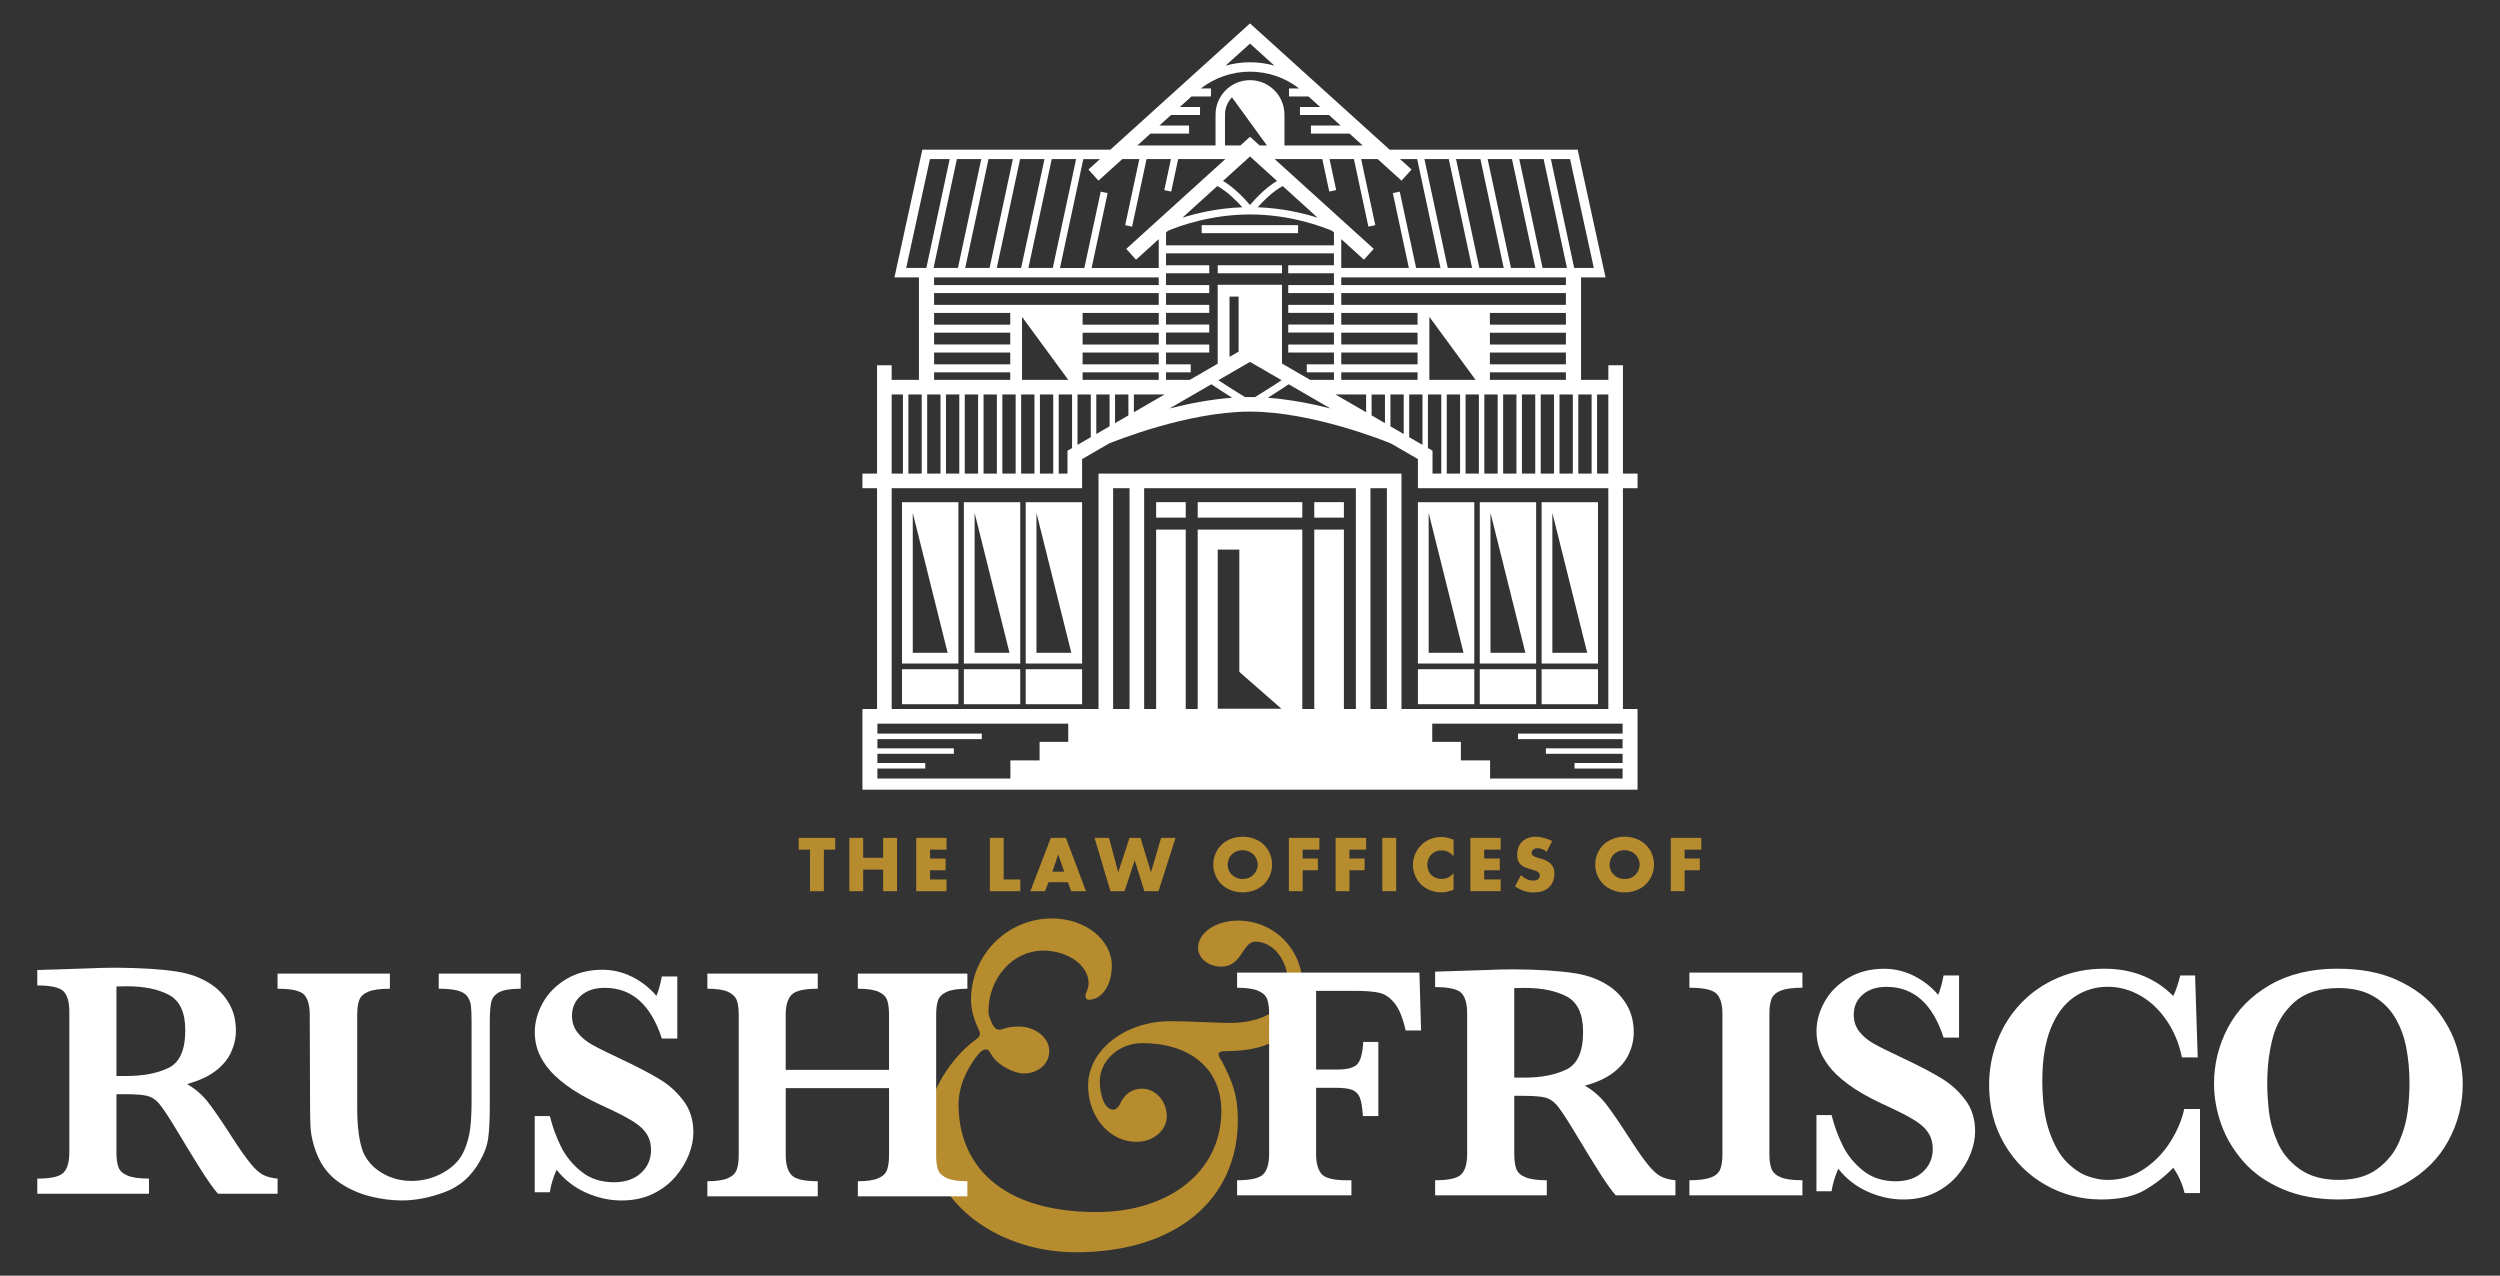 <svg xmlns="http://www.w3.org/2000/svg" xmlns:xlink="http://www.w3.org/1999/xlink" x="0px" y="0px" viewBox="0 0 1066.62 544.27" style="enable-background:new 0 0 1066.62 544.27;" xml:space="preserve"><rect x="0" y="0" width="1066.62" height="544.27" fill="#333333" stroke="none"/><style type="text/css">	.st0{display:none;fill:#192852;}	.st1{fill:#FFFFFF;}	.st2{fill:#B68C2E;}</style><g id="Layer_1">	<rect x="-70.21" y="-330.42" class="st0" width="1207.47" height="1202.37"></rect></g><g id="Layer_2">	<g>		<g>			<g>				<path class="st1" d="M384.85,300.45h24.05v-14.93h-24.05V300.45z"></path>				<path class="st1" d="M411.23,300.45h24.05v-14.93h-24.05V300.45z"></path>				<path class="st1" d="M437.62,300.45h24.05v-14.93h-24.05V300.45z"></path>				<path class="st1" d="M629,285.52h-24.05v14.93H629V285.52z"></path>				<path class="st1" d="M631.34,300.45h24.05v-14.93h-24.05V300.45z"></path>				<path class="st1" d="M657.73,300.45h24.05v-14.93h-24.05V300.45z"></path>				<path class="st1" d="M437.62,283.1h24.05v-68.85h-24.05V283.1z M442.2,218.83l14.88,59.69H442.2V218.83z"></path>				<path class="st1" d="M411.23,283.1h24.05v-68.85h-24.05V283.1z M415.82,218.83l14.88,59.69h-14.88V218.83z"></path>				<path class="st1" d="M384.85,283.1h24.05v-68.85h-24.05V283.1z M389.43,218.83l14.88,59.69h-14.88V218.83z"></path>				<rect x="512.7" y="96.06" class="st1" width="41.11" height="3.42"></rect>				<rect x="519.54" y="113.17" class="st1" width="27.43" height="3.42"></rect>				<g>					<rect x="493.26" y="214.24" class="st1" width="12.63" height="6.61"></rect>					<rect x="560.73" y="214.24" class="st1" width="12.64" height="6.61"></rect>					<rect x="511" y="214.24" class="st1" width="44.62" height="6.61"></rect>					<path class="st1" d="M698.66,208.28v-6.23h-6.23v-46.2h-6.23v6.23h-11.65v-43.73h10.45l-11.89-54.5h-80.24L533.31,9.99      l-59.56,53.86h-80.24l-11.89,54.5h10.45v43.73h-11.65v-6.23h-6.23v46.2h-6.23v6.23h6.23v94.22h-6.23v1.08v5.15v23.42v3.77v0.98      h330.69v-0.98v-3.77v-23.42v-5.15v-1.08h-6.23v-94.22H698.66z M681.39,168.31h4.8v33.74h-4.8V168.31z M679.06,168.31v33.74      h-5.68v-33.74H679.06z M669.86,67.87L680,114.32h-8.38l-9.95-46.45H669.86z M652.39,162.08h-4.61h-6.23h-5.89v-3.23h32.43v3.23      H652.39z M663.02,168.31v33.74h-5.68v-33.74H663.02z M655.01,168.31v33.74h-5.68v-33.74H655.01z M646.99,168.31v33.74h-5.68      v-33.74H646.99z M609.83,162.08v-26.9l19.73,26.9H609.83z M622.94,168.31v33.74h-5.68v-33.74H622.94z M609.23,191.16v-22.85      h5.69v33.74h-3.74v-9.77L609.23,191.16z M625.28,168.31h5.68v33.74h-5.68V168.31z M604.8,130.08h-32.55v-3.31v-1.73h95.84v5.03      h-32.43h0H604.8z M575.64,162.08h-3.39v-3.23h32.55v3.23H575.64z M598.89,168.31v16.86l-5.67-3.28v-13.58H598.89z       M590.89,168.31v12.23l-5.7-3.3v-8.92H590.89z M582.85,168.31v7.57l-13.08-7.57H582.85z M604.8,141.94v5.03h-32.55v-5.03H604.8      z M572.25,138.53v-5.03h32.55v5.03H572.25z M604.8,150.4v5.03h-32.55v-5.03H604.8z M601.23,168.31h5.67v21.5l-5.67-3.28V168.31      z M572.25,121.62v-3.28h95.84v3.28H572.25z M635.66,146.98v-5.03h32.43v5.03H635.66z M668.09,150.4v5.03h-32.43v-5.03H668.09z       M635.66,138.53v-5.03h32.43v5.03H635.66z M633.29,168.31h5.68v33.74h-5.68V168.31z M665.36,168.31h5.68v33.74h-5.68V168.31z       M658.58,67.87l9.96,46.45h-10.4l-9.95-46.45H658.58z M645.09,67.87l9.96,46.45h-10.4l-9.95-46.45H645.09z M631.61,67.87      l9.95,46.45h-10.4l-9.95-46.45H631.61z M618.12,67.87l9.96,46.45h-10.4l-9.95-46.45H618.12z M597.96,77.07l4.28-4.74      l-4.93-4.46h7.32l9.95,46.45h-10.4l-6.98-32.56l-2.95,0.63l6.84,31.93h-28.85v-12.3l9.68,8.77l4.18-4.62l-42.28-38.31h20.34      l2.97,13.87l2.95-0.63l-2.84-13.24h10.4l6.18,28.83l2.95-0.63l-6.04-28.19h7.05L597.96,77.07z M569.13,116.59v5.03h-19.5v3.42      h19.5v5.03h-19.5v3.42h19.5v4.97h-19.5v3.42h19.5v5.11h-19.5v3.42h19.5v5.03h-11.59v3.42h11.59v3.22h-5.74h-4.38l-12.05-6.98      V121.5h-27.43v33.67l-11.93,6.91h-8.84h-1.28v-3.22h10.53v-3.42h-10.53v-5.03h18.44v-3.42h-18.44v-5.11h18.44v-3.42h-18.44      v-4.97h18.44v-3.42h-18.44v-5.03h18.44v-3.42h-18.44v-5.03h18.44v-3.42h-18.44v-5.09h71.64v5.09h-19.5v3.42H569.13z       M528.45,126.53v23.49l-3.88,2.25v-25.73L528.45,126.53z M519.82,162.21l13.49-7.81l13.49,7.81      c-2.66,1.77-6.66,4.36-11.37,7.22c-0.71-0.02-1.42-0.03-2.12-0.03c-0.7,0-1.41,0.01-2.12,0.03      C526.47,166.57,522.47,163.97,519.82,162.21z M525.69,169.69c-9.19,0.69-18.46,2.49-26.71,4.58l17.84-10.33      C518.76,165.26,521.87,167.31,525.69,169.69z M549.81,163.95l17.84,10.33c-8.25-2.09-17.52-3.89-26.71-4.58      C544.75,167.31,547.86,165.26,549.81,163.95z M497.49,104.67V99.2l0.81-0.73c4.59-1.94,18.15-6.98,35.01-6.98      s30.42,5.04,35.01,6.98l0.81,0.73v5.47H497.49z M533.31,66.75l11.51,10.43c-5.05,3.04-9.45,7.84-11.51,10.29      c-2.06-2.44-6.46-7.25-11.51-10.29L533.31,66.75z M529.21,62.06h-6.57V48.9c0-2.86,1.14-5.46,2.98-7.37l14.92,20.54h-3.12      l-4.1-3.72L529.21,62.06z M547.25,79.37l14.92,13.52c-6.19-1.96-15.1-4.08-25.57-4.46C538.92,85.81,542.95,81.72,547.25,79.37z       M530.03,88.43c-10.47,0.38-19.38,2.49-25.57,4.46l14.92-13.52C523.67,81.72,527.7,85.81,530.03,88.43z M533.31,18.59      l10.42,9.42c-3.36-0.95-6.86-1.44-10.42-1.44c-3.56,0-7.06,0.49-10.42,1.44L533.31,18.59z M490.85,56.99h16.47v-3.42h-12.69      l4.97-4.5h12.39v-3.42h-8.61l4.97-4.5h8.31v-3.42h-4.31c5.99-4.62,13.33-7.15,20.96-7.15c7.62,0,14.97,2.52,20.96,7.15h-4.32      v3.42h8.31l4.97,4.5h-8.61v3.42h12.39l4.97,4.5H559.3v3.42h16.47l5.6,5.06h-33.36V48.9c0-8.11-6.59-14.7-14.7-14.7      s-14.7,6.59-14.7,14.7v13.16h-33.36L490.85,56.99z M469.31,67.87l-4.93,4.46l4.28,4.74l10.17-9.2h7.27l-6.04,28.19L483,96.7      l6.18-28.83h10.4l-2.84,13.24l2.95,0.63l2.97-13.87h20.13l-42.28,38.31l4.18,4.62l9.68-8.77v12.3h-28.64l6.84-31.93l-2.95-0.63      l-6.98,32.56h-10.4l9.95-46.45H469.31z M461.89,162.08v-3.23h32.49v3.23h-5.92H461.89z M481.43,168.31v8.92l-5.7,3.3v-12.23      H481.43z M473.4,168.31v13.58l-5.67,3.28v-16.86H473.4z M436.05,162.08v-26.9l19.73,26.9H436.05z M449.36,168.31v33.74h-5.68      v-33.74H449.36z M441.35,168.31v33.74h-5.68v-33.74H441.35z M451.7,168.31h5.69v22.85l-1.95,1.13v9.77h-3.74V168.31z       M431.02,130.08h-32.49v-5.03h95.84v0.14v4.89h-32.49h0H431.02z M425.07,162.08h-6.23h-6.1h-14.21v-3.23h32.49v3.23h-3.85      H425.07z M425.31,168.31v33.74h-5.68v-33.74H425.31z M417.3,168.31v33.74h-5.68v-33.74H417.3z M409.28,168.31v33.74h-5.68      v-33.74H409.28z M401.26,168.31v33.74h-5.68v-33.74H401.26z M431.02,141.94v5.03h-32.49v-5.03H431.02z M398.53,138.53v-5.03      h32.49v5.03H398.53z M431.02,150.4v5.03h-32.49v-5.03H431.02z M427.65,168.31h5.68v33.74h-5.68V168.31z M398.53,121.62v-3.28      h95.84v3.28H398.53z M461.89,146.98v-5.03h32.49v5.03H461.89z M494.38,150.4v5.03h-32.49v-5.03H494.38z M461.89,138.53v-5.03      h32.49v5.03H461.89z M459.72,168.31h5.67v18.21l-5.67,3.28V168.31z M483.77,168.31h13.08l-13.08,7.57V168.31z M459.12,67.87      l-9.95,46.45h-10.4l9.95-46.45H459.12z M445.63,67.87l-9.96,46.45h-10.4l9.95-46.45H445.63z M432.15,67.87l-9.95,46.45h-10.4      l9.95-46.45H432.15z M418.66,67.87l-9.96,46.45h-10.4l9.95-46.45H418.66z M386.62,114.32l10.14-46.45h8.42l-9.95,46.45H386.62z       M387.56,168.31h5.68v33.74h-5.68V168.31z M380.43,168.31h4.8v33.74h-4.8V168.31z M455.76,316.53h-12.22v7.89h-12.46v7.75      h-56.74v-4.29h20.42v-2.34h-20.42v-3.93h32.62v-2.34h-32.62v-3.93h44.54V313h-44.54v-4.26h81.42V316.53z M481.92,302.5h-7.01      v-94.22h7.01V302.5z M519.54,302.38V234.5h9.22v52.16l17.95,15.72H519.54z M578.48,302.5h-5.11v-76.54h-12.64v76.54h-5.11      v-76.54H511v76.54h-5.11v-76.54h-12.63v76.54h-5.11v-94.22h23.36h6.23h31.15h6.23h23.36V302.5z M591.71,302.5h-7.01v-94.22      h7.01V302.5z M533.31,202.05h-64.63V302.5h-88.25v-94.22h81.24v-12.41l11.48-6.65c2.54-1.04,33.72-13.61,60.16-13.61      c26.44,0,57.62,12.56,60.16,13.61l11.48,6.65v12.41h81.24v94.22h-88.25V202.05H533.31z M692.28,313h-44.63v2.34h44.63v3.93      h-32.71v2.34h32.71v3.93h-20.51v2.34h20.51v4.29h-56.54v-7.75h-12.46v-7.89h-12.22v-7.79h81.23V313z"></path>				</g>				<g>					<path class="st1" d="M480.59,327.3v-12.89h7.16v2.89h-4.01v2h3.89v2.89h-3.89v2.21h4.01v2.89H480.59z"></path>					<path class="st1" d="M497.2,327.55c-2.6,0-4.65-1.34-4.65-4.09v-0.42h3.28c0,0.84,0.38,1.76,1.34,1.76      c0.68,0,1.25-0.54,1.25-1.24c0-0.84-0.7-1.12-1.38-1.41c-0.38-0.17-0.77-0.33-1.15-0.49c-1.67-0.7-3.15-1.67-3.15-3.69      c0-2.4,2.32-3.8,4.51-3.8c1.25,0,2.67,0.47,3.48,1.46c0.66,0.82,0.82,1.53,0.85,2.54h-3.26c-0.1-0.72-0.35-1.26-1.18-1.26      c-0.58,0-1.13,0.4-1.13,1.01c0,0.19,0.02,0.38,0.12,0.54c0.31,0.52,2,1.19,2.54,1.43c1.71,0.78,3.01,1.67,3.01,3.69      C501.7,326.29,499.75,327.55,497.2,327.55z"></path>					<path class="st1" d="M511.6,317.3v10h-3.29v-10h-2.54v-2.89h8.36v2.89H511.6z"></path>					<path class="st1" d="M517.43,327.3v-2.96h3.01v2.96H517.43z"></path>					<path class="st1" d="M537.08,327.3v-10.12h-2.11v-2.77h5.4v12.89H537.08z"></path>					<path class="st1" d="M556.67,322.58l-3.21,4.72h-3.82l2.84-3.9l-0.03-0.04c-0.19,0.07-0.44,0.07-0.63,0.07      c-0.59,0-1.18-0.16-1.71-0.42c-1.55-0.77-2.35-2.27-2.35-3.96c0-2.86,2.18-4.9,5-4.9c1.52,0,3.05,0.54,4.06,1.69      c0.78,0.89,1.08,2,1.08,3.15C557.91,320.35,557.42,321.48,556.67,322.58z M552.84,317.06c-0.98,0-1.78,0.73-1.78,1.72      c0,1.01,0.77,1.76,1.78,1.76c0.98,0,1.78-0.7,1.78-1.71C554.61,317.82,553.85,317.06,552.84,317.06z"></path>					<path class="st1" d="M567.08,327.55c-2.32,0-4.72-1.57-4.72-4.08c0-1.43,0.68-2.68,2.02-3.26c-0.82-0.63-1.25-1.38-1.25-2.42      c0-2.21,1.83-3.62,3.94-3.62c2.07,0,3.94,1.39,3.94,3.59c0,1.08-0.44,1.81-1.25,2.46c1.36,0.57,2.02,1.83,2.02,3.26      C571.77,325.98,569.4,327.55,567.08,327.55z M567.06,321.71c-0.84,0-1.41,0.64-1.41,1.46c0,0.84,0.61,1.48,1.46,1.48      c0.78,0,1.36-0.71,1.36-1.46C568.47,322.39,567.88,321.71,567.06,321.71z M567.08,316.83c-0.66,0-1.2,0.52-1.2,1.18      c0,0.68,0.49,1.18,1.17,1.18c0.68,0,1.2-0.56,1.2-1.22C568.25,317.35,567.71,316.83,567.08,316.83z"></path>					<path class="st1" d="M581.34,327.55c-2.32,0-4.72-1.57-4.72-4.08c0-1.43,0.68-2.68,2.02-3.26c-0.82-0.63-1.25-1.38-1.25-2.42      c0-2.21,1.83-3.62,3.94-3.62c2.07,0,3.94,1.39,3.94,3.59c0,1.08-0.44,1.81-1.25,2.46c1.36,0.57,2.02,1.83,2.02,3.26      C586.03,325.98,583.66,327.55,581.34,327.55z M581.33,321.71c-0.84,0-1.41,0.64-1.41,1.46c0,0.84,0.61,1.48,1.46,1.48      c0.78,0,1.36-0.71,1.36-1.46C582.74,322.39,582.14,321.71,581.33,321.71z M581.34,316.83c-0.66,0-1.2,0.52-1.2,1.18      c0,0.68,0.49,1.18,1.17,1.18c0.68,0,1.2-0.56,1.2-1.22C582.51,317.35,581.97,316.83,581.34,316.83z"></path>				</g>				<path class="st1" d="M657.73,283.1h24.05v-68.85h-24.05V283.1z M662.31,218.83l14.88,59.69h-14.88V218.83z"></path>				<path class="st1" d="M631.34,283.1h24.05v-68.85h-24.05V283.1z M635.92,218.83l14.88,59.69h-14.88V218.83z"></path>				<path class="st1" d="M604.95,283.1H629v-68.85h-24.05V283.1z M609.54,218.83l14.88,59.69h-14.88V218.83z"></path>			</g>		</g>		<g>			<path class="st2" d="M351.5,362.5v17.73h-5.9V362.5h-4.84v-5.01h15.58v5.01H351.5z"></path>			<path class="st2" d="M368.27,365.97h8.52v-8.49h5.93v22.74h-5.93v-9.2h-8.52v9.2h-5.9v-22.74h5.9V365.97z"></path>			<path class="st2" d="M403.82,362.5h-7.02v3.78h6.65v5.01h-6.65v3.92h7.02v5.01H390.9v-22.74h12.92V362.5z"></path>			<path class="st2" d="M428.22,357.48v17.73h7.09v5.01h-12.99v-22.74H428.22z"></path>			<path class="st2" d="M455.62,376.4h-8.25l-1.53,3.82h-6.24l8.73-22.74h6.44l8.56,22.74h-6.31L455.62,376.4z M454.05,371.9    l-2.56-7.36l-2.49,7.36H454.05z"></path>			<path class="st2" d="M473.14,357.48l3.95,14.69l4.81-14.69h4.7l4.47,14.69l4.3-14.69h6.17l-7.26,22.74h-6.03l-4.12-13.16    l-4.36,13.16h-6l-6.78-22.74H473.14z"></path>			<path class="st2" d="M539.16,377.36c-2.32,2.22-5.59,3.37-8.97,3.37s-6.65-1.16-8.96-3.37c-2.42-2.32-3.58-5.49-3.58-8.49    c0-3.03,1.16-6.24,3.58-8.52c2.32-2.21,5.59-3.37,8.96-3.37s6.65,1.16,8.97,3.37c2.42,2.28,3.58,5.49,3.58,8.52    C542.74,371.87,541.58,375.04,539.16,377.36z M525.59,364.51c-1.23,1.19-1.81,2.86-1.81,4.47c0,2.01,0.96,3.41,1.81,4.23    c1.09,1.06,2.62,1.81,4.6,1.81c2.01,0,3.51-0.72,4.57-1.77c1.06-1.06,1.84-2.63,1.84-4.36c0-1.77-0.78-3.34-1.84-4.36    c-1.26-1.19-3-1.81-4.57-1.81C528.56,362.7,526.82,363.28,525.59,364.51z"></path>			<path class="st2" d="M562.91,362.5h-7.12v3.78h6.48v5.01h-6.48v8.93h-5.9v-22.74h13.02V362.5z"></path>			<path class="st2" d="M582.85,362.5h-7.12v3.78h6.48v5.01h-6.48v8.93h-5.9v-22.74h13.02V362.5z"></path>			<path class="st2" d="M595.67,357.48v22.74h-5.9v-22.74H595.67z"></path>			<path class="st2" d="M620.17,379.61c-2.35,0.85-3.65,1.12-5.11,1.12c-3.95,0-6.92-1.57-8.8-3.41c-2.21-2.22-3.44-5.32-3.44-8.28    c0-3.24,1.4-6.31,3.44-8.39c2.01-2.05,5.05-3.55,8.59-3.55c1.09,0,2.86,0.17,5.32,1.16v7.06c-1.91-2.35-4.16-2.49-5.15-2.49    c-1.7,0-3,0.51-4.09,1.5c-1.4,1.3-1.98,3.07-1.98,4.67c0,1.57,0.65,3.31,1.84,4.43c0.99,0.92,2.56,1.57,4.23,1.57    c0.89,0,3.07-0.1,5.15-2.39V379.61z"></path>			<path class="st2" d="M640.25,362.5h-7.02v3.78h6.65v5.01h-6.65v3.92h7.02v5.01h-12.92v-22.74h12.92V362.5z"></path>			<path class="st2" d="M648.9,373.4c1.26,1.19,3.17,2.32,5.22,2.32c1.19,0,1.91-0.38,2.28-0.78c0.34-0.34,0.58-0.85,0.58-1.43    c0-0.44-0.17-0.95-0.65-1.36c-0.58-0.51-1.47-0.75-2.93-1.19l-1.53-0.48c-0.95-0.31-2.35-0.82-3.27-1.84    c-1.16-1.26-1.3-2.86-1.3-4.02c0-2.79,1.09-4.5,2.08-5.49c1.16-1.16,3.07-2.15,5.83-2.15c2.25,0,4.87,0.72,7.02,1.84l-2.35,4.6    c-1.77-1.4-3.1-1.53-3.89-1.53c-0.58,0-1.36,0.14-1.94,0.68c-0.34,0.34-0.58,0.72-0.58,1.23c0,0.41,0.07,0.72,0.31,1.02    c0.17,0.2,0.58,0.61,1.98,1.02l1.81,0.54c1.43,0.44,2.93,0.96,4.13,2.25c1.16,1.23,1.47,2.49,1.47,4.06    c0,2.08-0.51,4.09-2.15,5.73c-1.94,1.94-4.3,2.32-6.72,2.32c-1.43,0-2.8-0.14-4.47-0.75c-0.37-0.14-1.81-0.68-3.44-1.81    L648.9,373.4z"></path>			<path class="st2" d="M702.11,377.36c-2.32,2.22-5.59,3.37-8.97,3.37c-3.37,0-6.65-1.16-8.96-3.37c-2.42-2.32-3.58-5.49-3.58-8.49    c0-3.03,1.16-6.24,3.58-8.52c2.32-2.21,5.59-3.37,8.96-3.37c3.37,0,6.65,1.16,8.97,3.37c2.42,2.28,3.58,5.49,3.58,8.52    C705.69,371.87,704.53,375.04,702.11,377.36z M688.54,364.51c-1.23,1.19-1.81,2.86-1.81,4.47c0,2.01,0.96,3.41,1.81,4.23    c1.09,1.06,2.62,1.81,4.6,1.81c2.01,0,3.51-0.72,4.57-1.77c1.06-1.06,1.84-2.63,1.84-4.36c0-1.77-0.78-3.34-1.84-4.36    c-1.26-1.19-3-1.81-4.57-1.81C691.51,362.7,689.77,363.28,688.54,364.51z"></path>			<path class="st2" d="M725.86,362.5h-7.12v3.78h6.48v5.01h-6.48v8.93h-5.9v-22.74h13.02V362.5z"></path>		</g>		<g>			<path class="st2" d="M474.36,412.05c0,8.2-4.2,14.49-9.92,14.49c-0.76,0-1.33-0.76-1.33-1.52c0-1.72,1.33-2.67,1.33-5.53    c0-7.63-8.77-13.92-19.45-13.92c-12.77,0-23.26,11.63-23.26,25.93c0,1.91,0.95,4,1.72,5.53c0.95,1.71,1.71,2.29,3.05,2.29    c0.38,0,0.95-0.19,2.29-0.58c1.72-0.57,3.81-0.76,6.11-0.76c6.1,0,12.77,4.2,12.77,10.49c0,5.72-5.15,9.54-10.87,9.54    c-4,0-11.25-3.43-13.92-8.2c-0.95-1.72-1.33-2.1-2.29-2.1c-0.95,0-2.1,0.76-3.24,2.1c-4,4.96-8.39,12.77-8.39,21.36    c0,25.36,17.55,45.95,58.93,45.95c30.7,0,53.2-17.16,53.2-43.1c0-18.69-14.11-28.98-33.76-28.98c-9.92,0-18.12,7.44-18.12,16.4    c0,3.43,1.15,12.01,5.91,12.01c0.57,0,1.91-0.76,2.67-2.29c1.9-4.39,5.14-6.68,9.53-6.68c5.72,0,10.49,5.34,10.49,11.82    c0,5.91-5.72,10.87-12.97,10.87c-11.44,0-20.6-10.68-20.6-24.03c0-14.87,15.45-27.46,35.28-27.46c6.29,0,21.36,0.76,24.98,0.76    c14.88,0,24.98-6.29,24.98-17.16c0-9.72-6.3-17.54-13.92-17.54c-5.53,0-5.53,10.68-14.49,10.68c-5.53,0-9.92-3.63-9.92-8.01    c0-6.48,7.62-11.63,16.97-11.63c15.45,0,27.65,12.2,27.65,28.03c0,19.26-12.01,27.65-32.61,27.65c-2.29,0-3.24,0.38-3.24,1.34    c0,0.95,0.95,2.48,1.33,2.86c4.58,8.96,6.87,14.49,6.87,25.17c0,33.95-26.32,56.45-69.22,56.45c-31.46,0-63.31-19.64-63.31-53.58    c0-14.88,10.87-29.75,20.21-36.8c1.72-1.15,2.29-1.91,2.29-2.67c0-0.38,0-0.76-0.19-1.14c-1.9-4.2-3.62-8.58-3.62-13.54    c0-19.07,15.45-34.7,34.51-34.7C463.11,391.84,474.36,401,474.36,412.05z"></path>			<g>				<path class="st1" d="M118.43,509.3H92.99c-0.93-1.03-2.09-2.52-3.47-4.49s-2.89-4.26-4.52-6.9c-1.63-2.64-2.99-4.82-4.06-6.55     l-6.45-10.65c-2.9-4.77-5.08-8.02-6.55-9.78s-3.15-2.87-5.05-3.36s-5.1-0.74-9.64-0.74h-3.57v24.81c0,2.62,0.28,4.72,0.84,6.31     c0.56,1.59,1.88,2.8,3.96,3.64c2.08,0.84,5.1,1.26,9.08,1.26v6.45H15.91v-6.45c5.79,0,9.52-0.84,11.18-2.52s2.49-4.58,2.49-8.69     v-59.99c0-4.06-0.81-6.95-2.42-8.65c-1.61-1.7-5.36-2.56-11.25-2.56v-6.59l22.01-0.7c1.68-0.09,3.61-0.16,5.78-0.21     c2.17-0.05,4.19-0.07,6.06-0.07c1.45,0,3.85,0.05,7.22,0.14c4.72,0.14,9.13,0.42,13.25,0.84c4.11,0.42,7.36,0.96,9.74,1.61     c3.5,0.89,6.83,2.36,9.99,4.42c3.15,2.06,5.72,4.77,7.71,8.13c1.98,3.36,2.98,7.27,2.98,11.7c0,3.18-0.69,6.26-2.07,9.25     c-1.38,2.99-3.6,5.65-6.66,7.99c-3.06,2.34-7.09,4.18-12.09,5.54c3.41,2.01,6.31,4.5,8.69,7.46c2.38,2.97,6.12,8.42,11.21,16.36     c2.94,4.53,5.37,7.95,7.29,10.27s3.68,3.88,5.29,4.7c1.61,0.82,3.66,1.34,6.13,1.58V509.3z M79.05,439.57     c0-7.57-2.3-12.59-6.9-15.07c-4.6-2.47-10.62-3.71-18.05-3.71c-1.03,0-1.84,0.01-2.42,0.04c-0.58,0.02-1.25,0.04-2,0.04v38.19     h4.42c7.06,0,12.98-1.14,17.77-3.43C76.65,453.33,79.05,447.98,79.05,439.57z"></path>				<path class="st1" d="M222.15,421.84c-4.25,0-7.3,0.49-9.15,1.47c-1.84,0.98-2.98,2.38-3.4,4.2s-0.63,4.63-0.63,8.41v35.04     c0,6.45-0.22,11.3-0.67,14.54c-0.44,3.25-1.62,6.53-3.54,9.85c-3.55,6.4-8.51,10.81-14.89,13.21c-6.38,2.4-12.51,3.61-18.4,3.61     c-4.34,0-8.82-0.57-13.42-1.72c-4.6-1.14-8.89-3.02-12.86-5.64c-3.97-2.61-6.99-6.05-9.04-10.3c-1.12-2.33-1.98-4.68-2.59-7.04     c-0.61-2.36-0.97-4.58-1.09-6.66c-0.12-2.08-0.18-4.8-0.18-8.16l-0.14-39.6c0-4.11-0.81-7.01-2.42-8.69     c-1.61-1.68-5.38-2.52-11.32-2.52v-6.45h47.93v6.45c-4.06,0-7.1,0.41-9.11,1.23c-2.01,0.82-3.32,1.99-3.92,3.5     c-0.61,1.52-0.91,3.68-0.91,6.48v39.6c0,4.06,0.2,7.63,0.6,10.69c0.4,3.06,1.02,5.74,1.86,8.02c1.59,3.78,4.29,6.81,8.09,9.08     c3.81,2.27,8,3.4,12.58,3.4c4.91,0,9.47-1.2,13.7-3.61c4.23-2.4,7.16-5.52,8.8-9.36c1.31-2.99,2.16-6.08,2.56-9.29     c0.4-3.2,0.6-7.02,0.6-11.46v-34.2c0-3.08-0.09-5.37-0.28-6.87c-0.19-1.49-0.7-2.81-1.54-3.96c-0.84-1.14-2.23-1.97-4.17-2.49     c-1.94-0.51-4.61-0.77-8.02-0.77v-6.45h34.97V421.84z"></path>				<path class="st1" d="M295.83,483.16c0,2.94-0.63,6.06-1.89,9.36c-1.26,3.29-3.17,6.45-5.71,9.46c-2.55,3.01-5.76,5.47-9.64,7.36     c-3.88,1.89-8.37,2.84-13.46,2.84c-5.05,0-10.06-1.1-15.03-3.29s-9.19-5.47-12.65-9.81c-1.5,3.46-2.45,6.66-2.87,9.6h-6.45     v-32.52h6.45c1.17,4.67,2.78,9.06,4.84,13.18c2.05,4.11,4.96,7.65,8.73,10.62c3.76,2.97,8.37,4.45,13.84,4.45     c4.77,0,8.58-1.31,11.46-3.92c2.87-2.61,4.31-5.91,4.31-9.88c0-2.24-0.45-4.2-1.33-5.89c-0.89-1.68-2.17-3.19-3.85-4.52     c-1.68-1.33-3.99-2.76-6.9-4.27c-2.92-1.52-6.25-3.12-9.99-4.8c-5.75-2.71-10.47-5.44-14.16-8.2c-3.69-2.76-6.48-5.43-8.37-8.02     c-1.89-2.59-3.2-5.06-3.92-7.39c-0.73-2.33-1.09-4.7-1.09-7.08c0-4.25,1.14-8.44,3.43-12.58c2.29-4.13,5.64-7.52,10.06-10.16     c4.42-2.64,9.52-3.96,15.31-3.96c4.44,0,8.66,0.99,12.68,2.98c4.02,1.99,7.5,4.71,10.44,8.16c0.84-1.96,1.61-4.72,2.31-8.27     h6.59v26.49h-6.59c-4.67-14.44-12.8-21.65-24.39-21.65c-4.2,0-7.58,1.11-10.13,3.33c-2.55,2.22-3.82,5.08-3.82,8.58     c0,2.76,0.79,5.15,2.38,7.18c1.59,2.03,3.68,3.77,6.27,5.22c2.59,1.45,6.78,3.53,12.58,6.24c7.01,3.32,12.48,6.19,16.43,8.62     c3.95,2.43,7.29,5.49,10.02,9.18C294.46,473.47,295.83,477.93,295.83,483.16z"></path>				<path class="st1" d="M412.74,510.42H366v-6.45c3.83,0,6.73-0.42,8.69-1.26c1.96-0.84,3.22-2.05,3.78-3.64     c0.56-1.59,0.84-3.69,0.84-6.31v-28.52h-44.08v28.52c0,3.92,0.81,6.78,2.45,8.55c1.63,1.78,5.37,2.66,11.21,2.66v6.45H301.8     v-6.45c3.78,0,6.67-0.42,8.65-1.26c1.98-0.84,3.27-2.04,3.85-3.61c0.58-1.56,0.88-3.68,0.88-6.34v-59.71     c0-2.66-0.28-4.75-0.84-6.27c-0.56-1.52-1.8-2.72-3.71-3.61c-1.92-0.89-4.86-1.33-8.83-1.33v-6.45h47.09v6.45     c-5.79,0-9.52,0.87-11.18,2.59c-1.66,1.73-2.49,4.6-2.49,8.62v23.41h44.08v-23.41c0-2.66-0.26-4.75-0.77-6.27     c-0.52-1.52-1.73-2.72-3.64-3.61c-1.92-0.89-4.88-1.33-8.9-1.33v-6.45h46.74v6.45c-3.97,0-6.92,0.44-8.83,1.33     c-1.92,0.89-3.14,2.09-3.68,3.61c-0.54,1.52-0.81,3.61-0.81,6.27v59.71c0,2.57,0.25,4.61,0.74,6.13     c0.49,1.52,1.72,2.75,3.68,3.68c1.96,0.94,4.93,1.4,8.9,1.4V510.42z"></path>			</g>			<g>				<path class="st1" d="M606.3,439.64h-6.59c-1.17-5.28-2.72-9.13-4.66-11.56c-1.94-2.43-4.11-3.92-6.52-4.49     c-2.4-0.56-5.76-0.84-10.06-0.84h-16.96v33.57h8.9c4.2,0,7.06-0.72,8.55-2.17c1.49-1.45,2.38-4.65,2.66-9.6h6.45v31.61h-6.59     c-0.23-3.64-0.67-6.26-1.3-7.85c-0.63-1.59-1.7-2.68-3.22-3.29c-1.52-0.61-3.8-0.91-6.83-0.91h-8.62v28.24     c0,3.83,0.76,6.66,2.28,8.48c1.52,1.82,5.13,2.73,10.83,2.73h1.96V510h-48.78v-6.45c5.79,0,9.52-0.85,11.18-2.56     c1.66-1.7,2.49-4.59,2.49-8.65v-59.71c0-2.71-0.28-4.82-0.84-6.34c-0.56-1.52-1.84-2.71-3.82-3.57c-1.98-0.86-4.99-1.3-9.01-1.3     v-6.45h77.79L606.3,439.64z"></path>				<path class="st1" d="M714.81,510h-25.44c-0.93-1.03-2.09-2.52-3.47-4.49s-2.89-4.26-4.52-6.9c-1.63-2.64-2.99-4.82-4.06-6.55     l-6.45-10.65c-2.9-4.77-5.08-8.02-6.55-9.78s-3.15-2.87-5.05-3.36s-5.1-0.74-9.64-0.74h-3.57v24.81c0,2.62,0.28,4.72,0.84,6.31     c0.56,1.59,1.88,2.8,3.96,3.64c2.08,0.84,5.1,1.26,9.08,1.26V510h-47.65v-6.45c5.79,0,9.52-0.84,11.18-2.52s2.49-4.58,2.49-8.69     v-59.99c0-4.06-0.81-6.95-2.42-8.65c-1.61-1.7-5.36-2.56-11.25-2.56v-6.59l22.01-0.7c1.68-0.09,3.61-0.16,5.78-0.21     c2.17-0.05,4.19-0.07,6.06-0.07c1.45,0,3.85,0.05,7.22,0.14c4.72,0.14,9.13,0.42,13.25,0.84c4.11,0.42,7.36,0.96,9.74,1.61     c3.5,0.89,6.83,2.36,9.99,4.42c3.15,2.06,5.72,4.77,7.71,8.13c1.98,3.36,2.98,7.27,2.98,11.7c0,3.18-0.69,6.26-2.07,9.25     c-1.38,2.99-3.6,5.65-6.66,7.99c-3.06,2.34-7.09,4.18-12.09,5.54c3.41,2.01,6.31,4.5,8.69,7.46c2.38,2.97,6.12,8.42,11.21,16.36     c2.94,4.53,5.37,7.95,7.29,10.27s3.68,3.88,5.29,4.7c1.61,0.82,3.66,1.34,6.13,1.58V510z M675.42,440.27     c0-7.57-2.3-12.59-6.9-15.07c-4.6-2.47-10.62-3.71-18.05-3.71c-1.03,0-1.84,0.01-2.42,0.04c-0.58,0.02-1.25,0.04-2,0.04v38.19     h4.42c7.06,0,12.98-1.14,17.77-3.43C673.03,454.03,675.42,448.68,675.42,440.27z"></path>				<path class="st1" d="M769,510h-48.22v-6.45c4.02,0,7.05-0.39,9.11-1.16c2.05-0.77,3.4-1.93,4.03-3.47     c0.63-1.54,0.95-3.74,0.95-6.59v-59.71c0-4.11-0.85-7.01-2.56-8.69c-1.71-1.68-5.55-2.52-11.53-2.52v-6.45H769v6.45     c-4.02,0-7.06,0.4-9.11,1.19c-2.06,0.79-3.4,1.95-4.03,3.47c-0.63,1.52-0.95,3.7-0.95,6.55v59.71c0,2.71,0.3,4.84,0.91,6.38     c0.6,1.54,1.9,2.73,3.89,3.57c1.98,0.84,5.08,1.26,9.29,1.26V510z"></path>				<path class="st1" d="M842.68,482.74c0,2.94-0.63,6.06-1.89,9.36c-1.26,3.29-3.17,6.45-5.71,9.46c-2.55,3.01-5.76,5.47-9.64,7.36     c-3.88,1.89-8.37,2.84-13.46,2.84c-5.05,0-10.06-1.1-15.03-3.29c-4.98-2.19-9.19-5.47-12.65-9.81c-1.5,3.46-2.45,6.66-2.87,9.6     h-6.45v-32.52h6.45c1.17,4.67,2.78,9.06,4.84,13.18c2.05,4.11,4.96,7.65,8.73,10.62c3.76,2.97,8.37,4.45,13.84,4.45     c4.77,0,8.58-1.31,11.46-3.92c2.87-2.61,4.31-5.91,4.31-9.88c0-2.24-0.45-4.2-1.33-5.89c-0.89-1.68-2.17-3.19-3.85-4.52     c-1.68-1.33-3.99-2.76-6.9-4.27c-2.92-1.52-6.25-3.12-9.99-4.8c-5.75-2.71-10.47-5.44-14.16-8.2c-3.69-2.76-6.48-5.43-8.37-8.02     c-1.89-2.59-3.2-5.06-3.92-7.39c-0.73-2.33-1.09-4.7-1.09-7.08c0-4.25,1.14-8.44,3.43-12.58c2.29-4.13,5.64-7.52,10.06-10.16     c4.42-2.64,9.52-3.96,15.31-3.96c4.44,0,8.66,0.99,12.68,2.98c4.02,1.99,7.5,4.71,10.44,8.16c0.84-1.96,1.61-4.72,2.31-8.27     h6.59v26.49h-6.59c-4.67-14.44-12.8-21.65-24.39-21.65c-4.2,0-7.58,1.11-10.13,3.33c-2.55,2.22-3.82,5.08-3.82,8.58     c0,2.76,0.79,5.15,2.38,7.18c1.59,2.03,3.68,3.77,6.27,5.22c2.59,1.45,6.78,3.53,12.58,6.24c7.01,3.32,12.48,6.19,16.43,8.62     c3.95,2.43,7.29,5.49,10.02,9.18C841.31,473.05,842.68,477.51,842.68,482.74z"></path>				<path class="st1" d="M938.64,509.02h-6.59c-0.98-4.02-2.59-7.61-4.84-10.79c-3.55,3.69-7.62,6.87-12.19,9.53     c-4.58,2.66-10.77,3.99-18.57,3.99c-8.55,0-16.48-2.08-23.79-6.24c-7.31-4.16-13.14-9.96-17.49-17.41     c-4.35-7.45-6.52-15.85-6.52-25.19c0-6.63,1.18-12.96,3.54-18.99c2.36-6.03,5.72-11.33,10.09-15.91     c4.37-4.58,9.58-8.18,15.63-10.79c6.05-2.61,12.67-3.92,19.87-3.92c11.87,0,21.68,3.88,29.43,11.63     c1.03-2.01,2.03-4.93,3.01-8.76h6.31l1.12,34.97h-6.73c-1.21-5.93-3.41-11.21-6.59-15.84c-3.18-4.63-6.95-8.16-11.32-10.62     c-4.37-2.45-8.94-3.68-13.7-3.68c-5.33,0-10.11,1.46-14.37,4.38c-4.25,2.92-7.58,7.37-9.99,13.35     c-2.4,5.98-3.61,13.43-3.61,22.36c0,8.69,1,15.92,3.01,21.69c2.01,5.77,4.5,10.13,7.46,13.07c2.97,2.94,5.94,4.94,8.94,5.99     c2.99,1.05,5.79,1.58,8.41,1.58c5.75,0,10.92-1.54,15.52-4.63c4.6-3.08,8.37-6.97,11.32-11.67c2.94-4.7,4.91-9.36,5.89-13.98     h6.73V509.02z"></path>				<path class="st1" d="M1050.72,462.49c0,8.64-2.05,16.74-6.17,24.28c-4.11,7.55-10.2,13.6-18.26,18.15     c-8.06,4.56-17.58,6.83-28.56,6.83c-8.97,0-16.87-1.45-23.69-4.34s-12.39-6.77-16.71-11.63c-4.32-4.86-7.52-10.18-9.6-15.98     c-2.08-5.79-3.12-11.61-3.12-17.45c0-8.46,1.98-16.44,5.96-23.97c3.97-7.52,9.95-13.58,17.94-18.19     c7.99-4.6,17.54-6.9,28.66-6.9c10.14,0,18.76,1.66,25.86,4.98c7.1,3.32,12.64,7.5,16.61,12.54s6.81,10.34,8.51,15.87     S1050.72,457.49,1050.72,462.49z M1028.01,462.2c0-5.33-0.46-10.37-1.37-15.14c-0.91-4.77-2.51-9.08-4.8-12.93     c-2.29-3.85-5.42-6.91-9.39-9.18c-3.97-2.26-8.88-3.4-14.72-3.4c-8.04,0-14.31,2-18.82,5.99c-4.51,3.99-7.57,8.99-9.18,15     c-1.61,6.01-2.42,12.56-2.42,19.66c0,3.92,0.26,8.01,0.77,12.26c0.51,4.25,1.75,8.61,3.71,13.07c1.96,4.46,5.09,8.22,9.39,11.28     c4.3,3.06,9.86,4.59,16.68,4.59c6.78,0,12.28-1.58,16.5-4.73s7.31-7.01,9.25-11.56s3.15-8.91,3.64-13.07     C1027.76,469.89,1028.01,465.94,1028.01,462.2z"></path>			</g>		</g>	</g></g></svg>